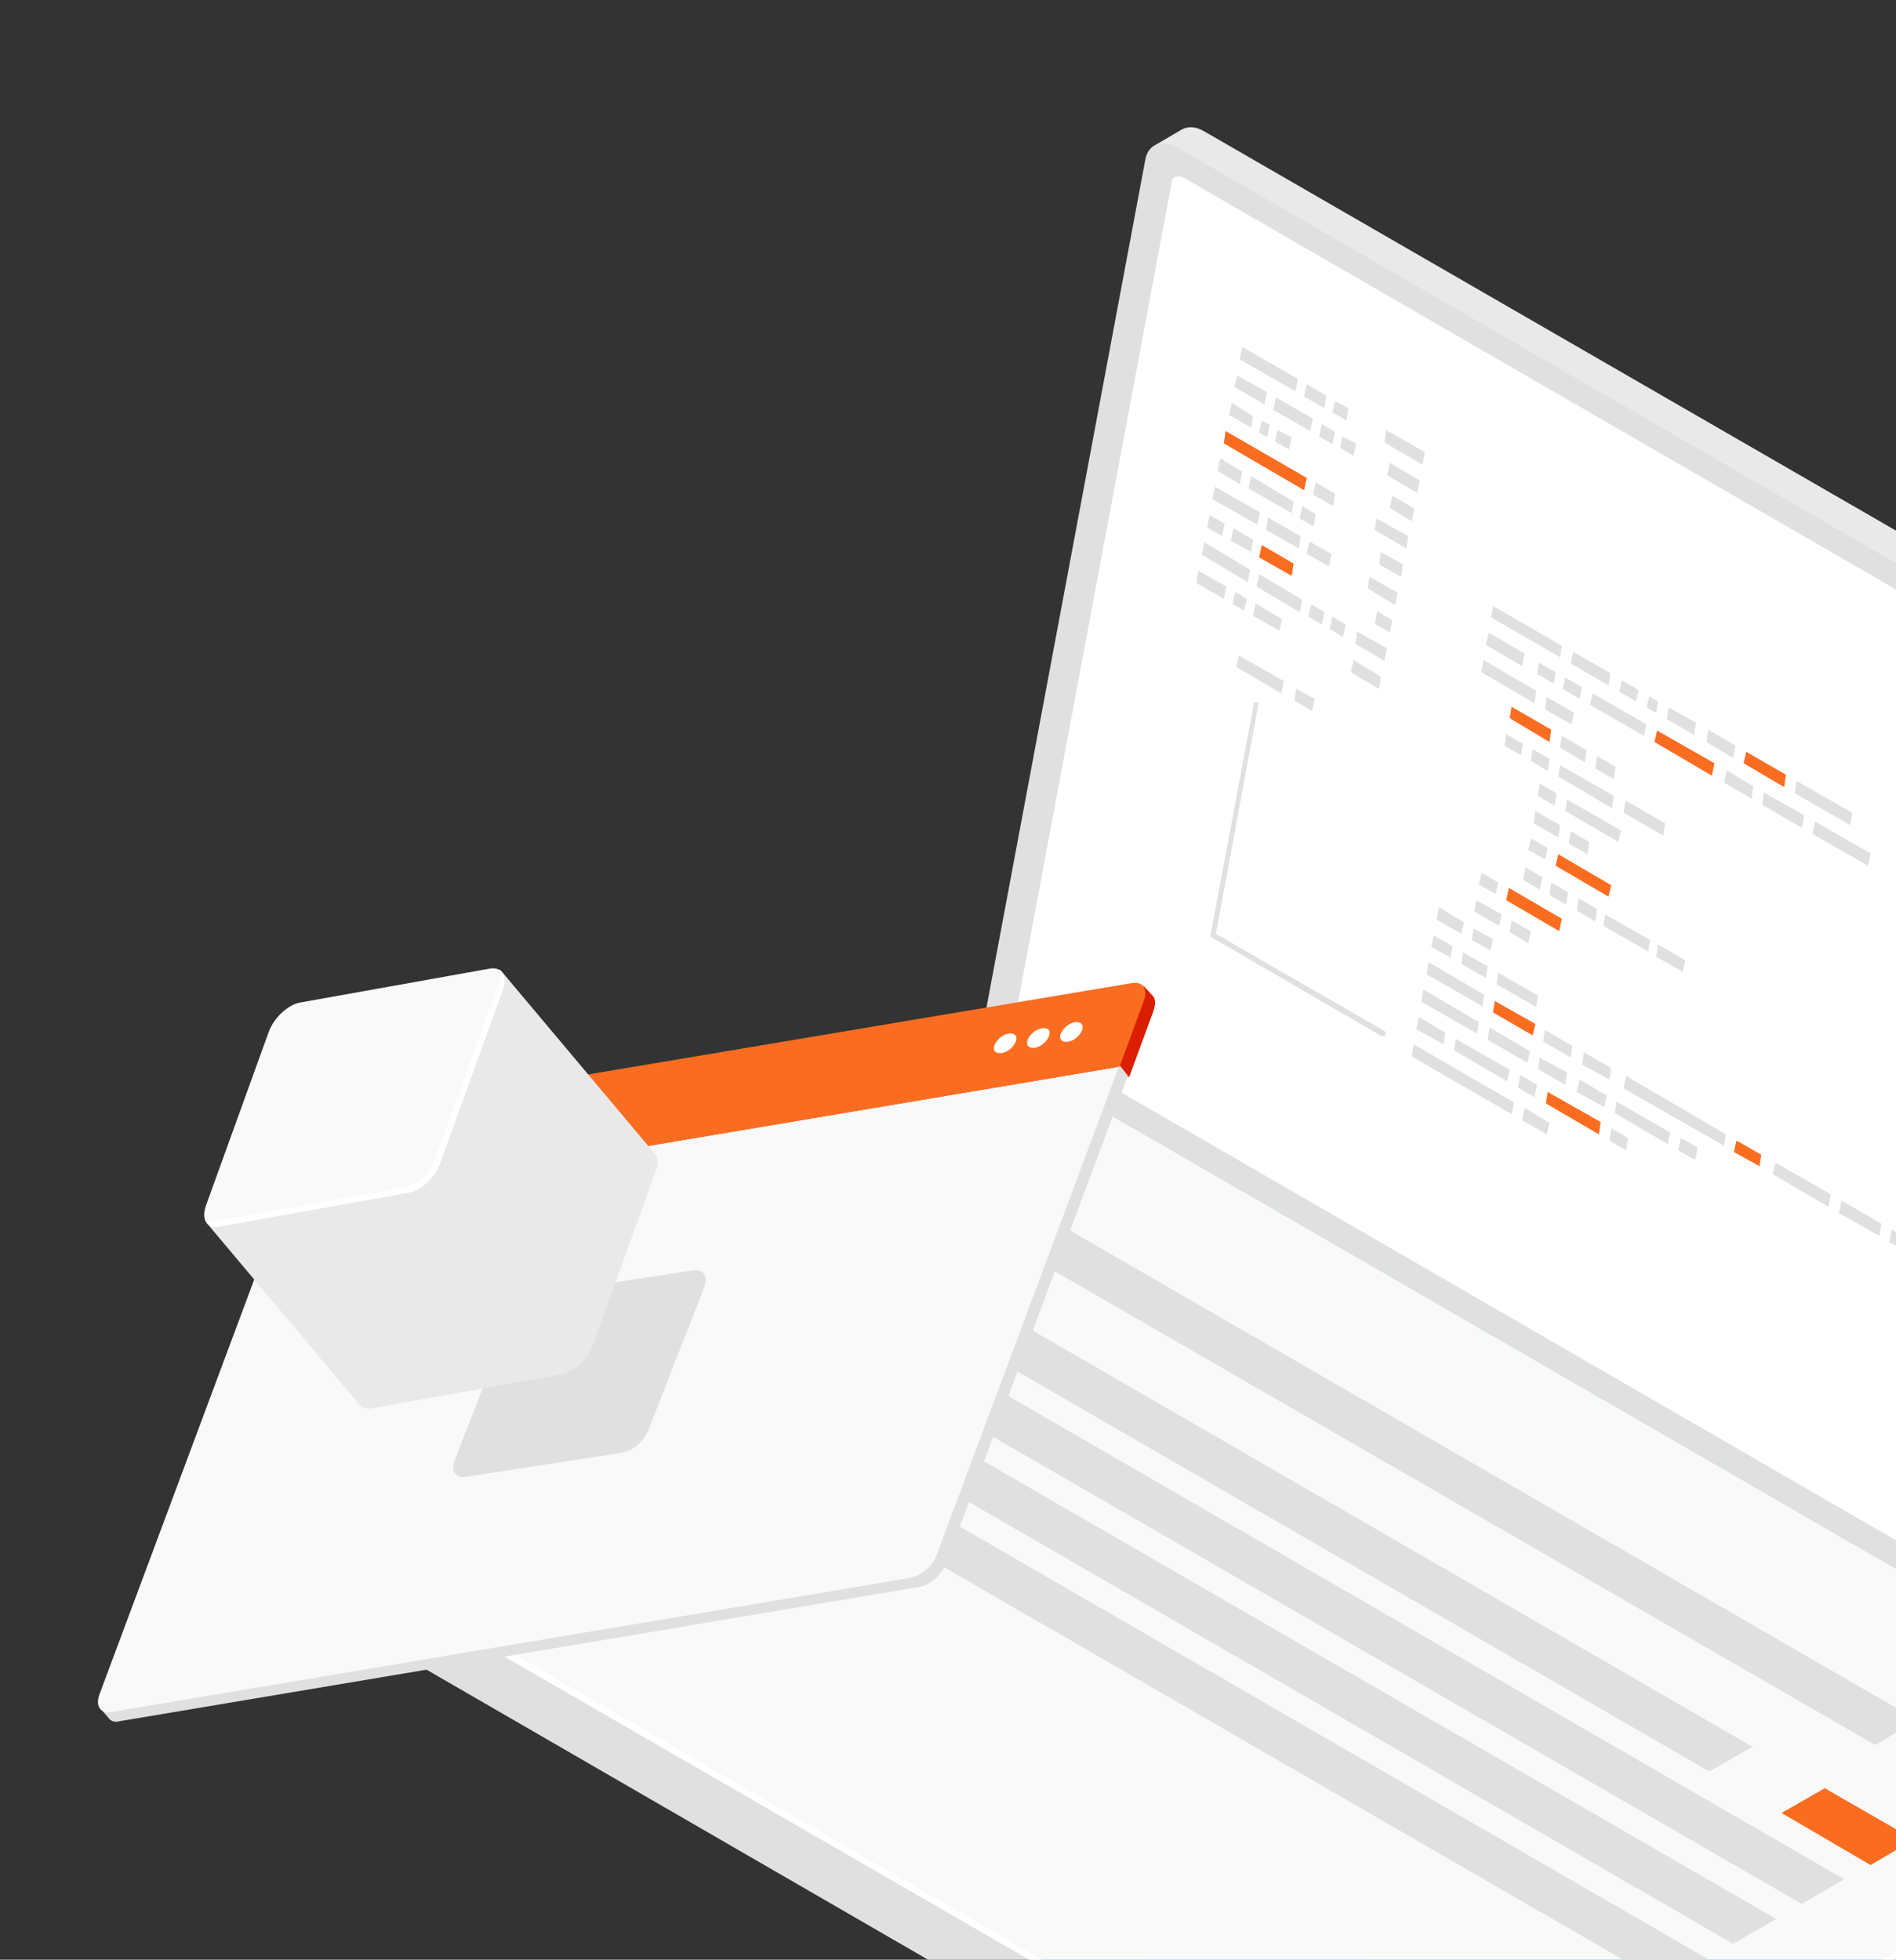 <svg width="329" height="340" viewBox="0 0 329 340" fill="none" xmlns="http://www.w3.org/2000/svg">
<rect x="0" y="0" width="329" height="340" fill="#333333" stroke="none"/>
<path d="M418.316 143.614L208.994 22.814C207.463 21.894 206.084 21.894 205.013 22.507L200.572 25.113L203.175 26.186L175.613 172.894C175.153 175.654 176.838 179.026 179.441 180.406L388.303 301.207L387.997 304.426L392.438 301.82C393.356 301.36 393.969 300.44 394.275 299.214L421.991 151.279C422.603 148.52 420.919 145.147 418.316 143.614Z" fill="url(#paint0_linear_3282_43159)"/>
<path d="M384.628 306.725L374.062 311.937L174.234 196.349C171.938 194.969 167.803 195.123 165.047 196.656L48.978 263.801L37.953 257.822L41.934 270.393C42.087 271.006 42.7 271.466 43.312 271.926L248.5 390.58C250.797 391.96 254.931 391.807 257.688 390.274L378.809 320.369C380.034 319.756 380.647 318.836 380.953 318.069L384.628 306.725Z" fill="#E0E0E0"/>
<path d="M418.316 143.614L208.994 22.814C207.463 21.894 206.084 21.894 205.013 22.507L200.572 25.113L203.175 26.186L175.613 172.894C175.153 175.654 176.838 179.026 179.441 180.406L284.484 241.113L420.919 146.22C420.306 145.3 419.388 144.227 418.316 143.614Z" fill="#E9E9E9"/>
<path d="M384.169 304.119L174.847 183.165C172.244 181.632 170.56 178.26 171.019 175.654L198.735 27.719C199.194 24.959 201.797 24.04 204.247 25.573L413.416 146.527C416.019 148.06 417.703 151.432 417.244 154.038L389.528 301.973C389.222 304.579 386.619 305.652 384.169 304.119Z" fill="#E0E0E0"/>
<path d="M383.248 298.601L177.448 179.64C176.53 179.18 175.917 177.953 176.07 177.034L203.327 31.552C203.48 30.632 204.398 30.325 205.317 30.785L411.117 149.746C412.036 150.206 412.648 151.433 412.495 152.352L385.239 297.834C384.933 298.907 384.167 299.214 383.248 298.601Z" fill="white"/>
<path d="M249.418 380.923L39.483 259.662C37.033 258.282 37.34 255.83 40.096 254.297L163.974 182.706C166.73 181.172 170.865 180.866 173.315 182.246L383.249 303.506C385.699 304.886 385.393 307.339 382.637 308.872L258.759 380.463C256.002 382.149 251.715 382.302 249.418 380.923Z" fill="url(#paint1_linear_3282_43159)"/>
<path d="M249.418 380.923L39.483 259.662C37.033 258.282 37.34 255.83 40.096 254.297L163.974 182.706C166.73 181.172 170.865 180.866 173.315 182.246L383.249 303.506C385.699 304.886 385.393 307.339 382.637 308.872L258.759 380.463C256.002 382.149 251.715 382.302 249.418 380.923Z" fill="#F9F9F9"/>
<path d="M382.636 307.645L258.758 379.237C256.002 380.77 251.868 381.076 249.418 379.697L39.483 258.283C38.718 257.823 38.258 257.21 37.952 256.596C37.646 257.67 38.105 258.896 39.483 259.662L249.418 380.923C251.868 382.303 256.002 382.149 258.758 380.463L382.636 308.872C384.474 307.799 385.239 306.419 384.78 305.193C384.474 306.112 383.708 306.879 382.636 307.645Z" fill="white"/>
<path d="M157.543 205.854L325.368 302.74L332.718 298.447L165.046 201.562L157.543 205.854Z" fill="#E0E0E0"/>
<path d="M139.32 216.432L296.58 307.339L304.083 303.046L146.823 212.139L139.32 216.432Z" fill="#E0E0E0"/>
<path d="M127.377 223.33L312.658 330.334L320.008 326.041L134.88 219.038L127.377 223.33Z" fill="#E0E0E0"/>
<path d="M115.588 230.229L300.716 337.232L308.219 332.94L122.938 225.937L115.588 230.229Z" fill="#E0E0E0"/>
<path d="M103.643 237.127L288.771 344.131L296.274 339.838L111.146 232.835L103.643 237.127Z" fill="#E0E0E0"/>
<path d="M309.137 314.544L324.602 323.589L332.105 319.143L316.64 310.251L309.137 314.544Z" fill="#FA6D21"/>
<path d="M224.766 67.884L215.119 62.365L215.579 60.219L225.225 65.738L224.766 67.884Z" fill="#E0E0E0"/>
<path d="M229.817 70.796L226.295 68.803L226.754 66.657L230.123 68.65L229.817 70.796Z" fill="#E0E0E0"/>
<path d="M233.647 72.943L231.197 71.563L231.657 69.57L233.954 70.797L233.647 72.943Z" fill="#E0E0E0"/>
<path d="M219.405 70.183L214.199 67.117L214.659 65.124L219.865 68.037L219.405 70.183Z" fill="#E0E0E0"/>
<path d="M227.369 74.782L220.938 71.103L221.397 68.957L227.828 72.636L227.369 74.782Z" fill="#E0E0E0"/>
<path d="M231.195 77.082L228.898 75.702L229.358 73.556L231.655 74.935L231.195 77.082Z" fill="#E0E0E0"/>
<path d="M234.871 79.075L232.574 77.695L232.88 75.702L235.33 76.928L234.871 79.075Z" fill="#E0E0E0"/>
<path d="M217.109 74.169L213.281 72.023L213.741 69.876L217.416 72.176L217.109 74.169Z" fill="#E0E0E0"/>
<path d="M219.864 75.856L218.486 75.089L218.946 72.943L220.324 73.709L219.864 75.856Z" fill="#E0E0E0"/>
<path d="M223.692 78.001L221.242 76.622L221.702 74.629L224.152 75.855L223.692 78.001Z" fill="#E0E0E0"/>
<path d="M226.296 85.054L212.361 76.929L212.668 74.782L226.755 82.907L226.296 85.054Z" fill="#FA6D21"/>
<path d="M231.35 87.812L227.828 85.82L228.288 83.673L231.656 85.666L231.35 87.812Z" fill="#E0E0E0"/>
<path d="M215.119 83.98L211.291 81.681L211.75 79.535L215.579 81.834L215.119 83.98Z" fill="#E0E0E0"/>
<path d="M224.154 89.039L216.65 84.747L217.11 82.601L224.46 87.046L224.154 89.039Z" fill="#E0E0E0"/>
<path d="M227.981 91.339L225.531 89.959L225.991 87.813L228.288 89.193L227.981 91.339Z" fill="#E0E0E0"/>
<path d="M218.18 91.032L210.371 86.586L210.83 84.44L218.64 88.886L218.18 91.032Z" fill="#E0E0E0"/>
<path d="M225.379 95.171L219.713 91.952L220.019 89.806L225.685 93.025L225.379 95.171Z" fill="#E0E0E0"/>
<path d="M230.584 98.237L226.756 96.091L227.215 93.945L231.043 96.091L230.584 98.237Z" fill="#E0E0E0"/>
<path d="M212.056 93.025L209.453 91.492L209.913 89.346L212.516 90.879L212.056 93.025Z" fill="#E0E0E0"/>
<path d="M217.108 95.785L213.586 93.792L214.045 91.645L217.414 93.638L217.108 95.785Z" fill="#E0E0E0"/>
<path d="M224.152 99.924L218.486 96.704L218.946 94.558L224.458 97.777L224.152 99.924Z" fill="#FA6D21"/>
<path d="M216.496 100.996L208.533 96.244L208.993 94.098L216.955 98.85L216.496 100.996Z" fill="#E0E0E0"/>
<path d="M225.53 106.209L218.027 101.763L218.487 99.617L225.99 104.062L225.53 106.209Z" fill="#E0E0E0"/>
<path d="M229.359 108.355L227.063 106.975L227.522 104.829L229.819 106.209L229.359 108.355Z" fill="#E0E0E0"/>
<path d="M233.035 110.501L230.738 109.121L231.198 106.975L233.495 108.355L233.035 110.501Z" fill="#E0E0E0"/>
<path d="M212.362 103.909L207.615 101.15L207.921 99.004L212.821 101.763L212.362 103.909Z" fill="#E0E0E0"/>
<path d="M240.23 76.775L246.815 80.608L247.274 78.461L240.537 74.629L240.23 76.775Z" fill="#E0E0E0"/>
<path d="M240.689 82.448L245.896 85.513L246.355 83.367L241.149 80.301L240.689 82.448Z" fill="#E0E0E0"/>
<path d="M241.15 88.119L244.978 90.419L245.438 88.273L241.61 85.973L241.15 88.119Z" fill="#E0E0E0"/>
<path d="M238.547 91.952L244.06 95.171L244.366 93.025L238.853 89.959L238.547 91.952Z" fill="#E0E0E0"/>
<path d="M239.312 97.93L243.141 100.077L243.447 97.93L239.619 95.784L239.312 97.93Z" fill="#E0E0E0"/>
<path d="M237.322 102.07L242.069 104.982L242.528 102.836L237.628 100.077L237.322 102.07Z" fill="#E0E0E0"/>
<path d="M238.547 108.202L241.15 109.735L241.609 107.589L239.006 106.056L238.547 108.202Z" fill="#E0E0E0"/>
<path d="M235.178 111.727L240.231 114.64L240.69 112.494L235.484 109.581L235.178 111.727Z" fill="#E0E0E0"/>
<path d="M234.412 116.633L239.312 119.546L239.618 117.4L234.871 114.487L234.412 116.633Z" fill="#E0E0E0"/>
<path d="M215.883 105.902L213.893 104.829L214.352 102.683L216.343 103.91L215.883 105.902Z" fill="#E0E0E0"/>
<path d="M222.008 109.428L217.414 106.822L217.873 104.676L222.467 107.435L222.008 109.428Z" fill="#E0E0E0"/>
<path d="M222.315 120.312L214.506 115.713L214.965 113.72L222.775 118.166L222.315 120.312Z" fill="#E0E0E0"/>
<path d="M227.676 123.378L224.613 121.539L224.92 119.546L228.135 121.232L227.676 123.378Z" fill="#E0E0E0"/>
<path d="M258.76 107.129L270.704 114.027L271.01 112.034L259.066 105.136L258.76 107.129Z" fill="#E0E0E0"/>
<path d="M272.541 115.1L279.125 118.932L279.432 116.786L273 113.107L272.541 115.1Z" fill="#E0E0E0"/>
<path d="M289.23 124.758L293.977 127.517L294.284 125.371L289.537 122.765L289.23 124.758Z" fill="#E0E0E0"/>
<path d="M285.709 122.765L287.393 123.685L287.7 121.692L286.168 120.772L285.709 122.765Z" fill="#E0E0E0"/>
<path d="M280.963 120.006L283.872 121.692L284.332 119.699L281.422 118.013L280.963 120.006Z" fill="#E0E0E0"/>
<path d="M268.1 123.072L272.693 125.678L273.153 123.685L268.406 120.926L268.1 123.072Z" fill="#E0E0E0"/>
<path d="M257.076 116.634L266.264 121.999L266.57 119.853L257.382 114.487L257.076 116.634Z" fill="#E0E0E0"/>
<path d="M269.938 150.206L279.125 155.571L279.585 153.578L270.397 148.213L269.938 150.206Z" fill="#FA6D21"/>
<path d="M265.191 147.447L268.101 149.133L268.56 147.14L265.651 145.454L265.191 147.447Z" fill="#E0E0E0"/>
<path d="M271.621 140.701L280.809 146.067L281.268 144.074L271.927 138.708L271.621 140.701Z" fill="#E0E0E0"/>
<path d="M266.875 138.095L269.784 139.781L270.091 137.635L267.181 135.949L266.875 138.095Z" fill="#E0E0E0"/>
<path d="M262.741 191.29L245.285 181.173L244.979 183.319L262.282 193.283L262.741 191.29Z" fill="#E0E0E0"/>
<path d="M268.866 194.816L264.579 192.21L264.119 194.356L268.407 196.809L268.866 194.816Z" fill="#E0E0E0"/>
<path d="M299.491 196.809L282.188 186.691L281.729 188.838L299.185 198.802L299.491 196.809Z" fill="#E0E0E0"/>
<path d="M305.616 200.335L301.329 197.882L300.869 199.875L305.31 202.328L305.616 200.335Z" fill="#FA6D21"/>
<path d="M250.797 179.18L246.204 176.42L245.744 178.567L250.491 181.173L250.797 179.18Z" fill="#E0E0E0"/>
<path d="M279.584 185.312L274.837 182.552L274.531 184.698L279.278 187.305L279.584 185.312Z" fill="#E0E0E0"/>
<path d="M261.975 185.619L252.634 180.253L252.328 182.246L261.516 187.611L261.975 185.619Z" fill="#E0E0E0"/>
<path d="M266.722 188.224L263.813 186.538L263.354 188.684L266.263 190.371L266.722 188.224Z" fill="#E0E0E0"/>
<path d="M277.748 194.663L268.56 189.451L268.254 191.444L277.442 196.809L277.748 194.663Z" fill="#FA6D21"/>
<path d="M282.493 197.423L279.584 195.736L279.277 197.883L282.187 199.569L282.493 197.423Z" fill="#E0E0E0"/>
<path d="M278.82 190.064L274.073 187.305L273.613 189.451L278.36 192.057L278.82 190.064Z" fill="#E0E0E0"/>
<path d="M289.844 196.502L280.504 191.137L280.197 193.13L289.385 198.495L289.844 196.502Z" fill="#E0E0E0"/>
<path d="M294.592 199.109L291.682 197.423L291.223 199.569L294.132 201.255L294.592 199.109Z" fill="#E0E0E0"/>
<path d="M256.617 177.341L246.97 171.668L246.664 173.815L256.311 179.333L256.617 177.341Z" fill="#E0E0E0"/>
<path d="M265.498 182.399L258.455 178.26L258.148 180.406L265.039 184.392L265.498 182.399Z" fill="#E0E0E0"/>
<path d="M271.928 186.078L267.181 183.472L266.875 185.465L271.622 188.224L271.928 186.078Z" fill="#E0E0E0"/>
<path d="M317.714 207.234L308.067 201.715L307.607 203.708L317.254 209.38L317.714 207.234Z" fill="#E0E0E0"/>
<path d="M326.442 212.292L319.551 208.307L319.092 210.453L326.136 214.439L326.442 212.292Z" fill="#E0E0E0"/>
<path d="M333.025 216.125L328.278 213.366L327.818 215.512L332.565 218.118L333.025 216.125Z" fill="#E0E0E0"/>
<path d="M314.498 144.687L324.145 150.206L324.604 148.059L314.957 142.541L314.498 144.687Z" fill="#E0E0E0"/>
<path d="M305.768 139.628L312.658 143.614L313.118 141.468L306.074 137.482L305.768 139.628Z" fill="#E0E0E0"/>
<path d="M299.186 135.796L303.932 138.556L304.239 136.409L299.645 133.65L299.186 135.796Z" fill="#E0E0E0"/>
<path d="M311.436 137.635L321.082 143.154L321.389 141.008L311.742 135.489L311.436 137.635Z" fill="#E0E0E0"/>
<path d="M302.553 132.423L309.596 136.562L309.903 134.416L303.012 130.43L302.553 132.423Z" fill="#FA6D21"/>
<path d="M296.123 128.744L300.717 131.503L301.176 129.357L296.429 126.598L296.123 128.744Z" fill="#E0E0E0"/>
<path d="M272.236 146.373L275.452 148.213L275.758 146.067L272.543 144.227L272.236 146.373Z" fill="#E0E0E0"/>
<path d="M266.109 142.847L270.397 145.3L270.703 143.154L266.416 140.701L266.109 142.847Z" fill="#E0E0E0"/>
<path d="M257.535 172.588L247.888 166.916L247.582 169.062L257.229 174.581L257.535 172.588Z" fill="#E0E0E0"/>
<path d="M266.416 177.647L259.373 173.661L259.066 175.654L265.957 179.64L266.416 177.647Z" fill="#FA6D21"/>
<path d="M272.846 181.48L268.099 178.72L267.793 180.713L272.54 183.473L272.846 181.48Z" fill="#E0E0E0"/>
<path d="M252.021 164.156L248.805 162.317L248.346 164.31L251.714 166.149L252.021 164.156Z" fill="#E0E0E0"/>
<path d="M258.147 167.682L253.859 165.229L253.553 167.222L257.84 169.675L258.147 167.682Z" fill="#E0E0E0"/>
<path d="M266.875 172.741L259.984 168.755L259.678 170.748L266.568 174.734L266.875 172.741Z" fill="#E0E0E0"/>
<path d="M276.828 133.343L280.044 135.183L280.35 133.036L277.134 131.197L276.828 133.343Z" fill="#E0E0E0"/>
<path d="M270.703 129.664L274.991 132.27L275.297 130.124L271.009 127.671L270.703 129.664Z" fill="#E0E0E0"/>
<path d="M261.977 124.605L268.867 128.744L269.173 126.598L262.283 122.612L261.977 124.605Z" fill="#FA6D21"/>
<path d="M281.729 141.008L288.619 144.994L288.925 142.848L282.035 138.862L281.729 141.008Z" fill="#E0E0E0"/>
<path d="M270.396 134.723L279.737 140.242L280.043 138.095L270.703 132.73L270.396 134.723Z" fill="#E0E0E0"/>
<path d="M265.65 131.964L268.56 133.803L268.866 131.657L265.957 129.971L265.65 131.964Z" fill="#E0E0E0"/>
<path d="M261.057 129.357L263.966 131.043L264.272 129.051L261.363 127.364L261.057 129.357Z" fill="#E0E0E0"/>
<path d="M261.365 156.185L270.553 161.55L271.012 159.404L261.825 154.039L261.365 156.185Z" fill="#FA6D21"/>
<path d="M256.617 153.425L259.526 155.111L259.986 153.119L257.076 151.432L256.617 153.425Z" fill="#E0E0E0"/>
<path d="M261.977 161.704L265.192 163.697L265.652 161.551L262.283 159.711L261.977 161.704Z" fill="#E0E0E0"/>
<path d="M273.615 158.025L276.831 159.864L277.137 157.718L273.922 155.878L273.615 158.025Z" fill="#E0E0E0"/>
<path d="M278.207 160.63L286.016 165.076L286.323 163.083L278.513 158.637L278.207 160.63Z" fill="#E0E0E0"/>
<path d="M287.396 165.996L291.99 168.602L292.45 166.609L287.703 163.85L287.396 165.996Z" fill="#E0E0E0"/>
<path d="M255.852 158.178L260.139 160.631L260.598 158.638L256.158 156.185L255.852 158.178Z" fill="#E0E0E0"/>
<path d="M255.393 163.083L258.608 164.923L259.068 162.93L255.699 161.09L255.393 163.083Z" fill="#E0E0E0"/>
<path d="M249.268 159.557L253.555 162.01L254.014 160.017L249.727 157.411L249.268 159.557Z" fill="#E0E0E0"/>
<path d="M268.869 155.265L271.779 156.951L272.085 154.805L269.175 153.119L268.869 155.265Z" fill="#E0E0E0"/>
<path d="M264.273 152.659L267.183 154.345L267.642 152.199L264.733 150.513L264.273 152.659Z" fill="#E0E0E0"/>
<path d="M287.088 128.744L297.041 134.569L297.5 132.423L287.547 126.751L287.088 128.744Z" fill="#FA6D21"/>
<path d="M275.91 122.305L285.251 127.671L285.71 125.678L276.37 120.312L275.91 122.305Z" fill="#E0E0E0"/>
<path d="M271.162 119.546L274.071 121.232L274.531 119.24L271.621 117.553L271.162 119.546Z" fill="#E0E0E0"/>
<path d="M266.723 116.94L269.632 118.626L269.938 116.633L267.029 114.947L266.723 116.94Z" fill="#E0E0E0"/>
<path d="M264.12 115.56L257.842 111.881L258.301 109.735L264.579 113.414L264.12 115.56Z" fill="#E0E0E0"/>
<path d="M240.08 179.793C239.927 179.793 239.927 179.793 239.774 179.793L210.22 162.623C210.067 162.47 209.914 162.317 210.067 162.163L217.57 122.152C217.57 121.845 217.877 121.692 218.03 121.845C218.336 121.845 218.489 122.152 218.336 122.305L210.986 162.01L240.233 178.873C240.386 179.026 240.539 179.333 240.386 179.486C240.386 179.793 240.233 179.793 240.08 179.793Z" fill="#E0E0E0"/>
<path d="M198.459 171.069L197.414 173.424L60.127 196.447C58.298 196.709 56.077 198.671 55.424 200.764L51.244 212.145L195.977 186.767L200.157 175.386C200.549 174.209 200.549 173.293 200.026 172.77L198.459 171.069Z" fill="url(#paint2_linear_3282_43159)"/>
<path d="M187.617 189.252L50.983 212.145L20.155 294.69L17.412 296.391L18.849 298.091C19.241 298.615 19.894 298.876 20.808 298.615L159.532 275.329C161.361 275.068 163.581 273.106 164.235 271.013L195.715 186.636L194.278 184.805L187.617 189.252Z" fill="#E0E0E0"/>
<path d="M157.965 273.76L19.241 297.045C17.412 297.307 16.498 295.999 17.282 293.906L48.762 209.529L194.148 185.067L162.667 269.443C162.014 271.536 159.924 273.367 157.965 273.76Z" fill="#F9F9F9"/>
<path d="M57.906 193.831L196.499 170.546C198.328 170.284 199.242 171.592 198.458 173.685L194.278 185.066L48.893 209.529L53.073 198.148C53.856 196.055 55.946 194.093 57.906 193.831Z" fill="#FA6D21"/>
<path d="M176.252 180.75C175.861 181.665 174.816 182.581 173.771 182.712C172.726 182.843 172.203 182.189 172.595 181.273C172.987 180.357 174.032 179.441 175.077 179.311C176.122 179.18 176.644 179.834 176.252 180.75Z" fill="white"/>
<path d="M182 179.834C181.609 180.75 180.564 181.665 179.519 181.796C178.474 181.927 177.951 181.273 178.343 180.357C178.735 179.441 179.78 178.526 180.825 178.395C181.87 178.264 182.392 178.787 182 179.834Z" fill="white"/>
<path d="M187.747 178.787C187.355 179.703 186.31 180.619 185.265 180.75C184.22 180.88 183.697 180.226 184.089 179.311C184.481 178.395 185.526 177.479 186.571 177.348C187.616 177.218 188.138 177.872 187.747 178.787Z" fill="white"/>
<path d="M107.935 252.044L80.765 256.23C79.067 256.492 78.152 255.184 78.936 253.222L88.602 228.497C89.386 226.535 91.345 224.835 93.174 224.573L120.344 220.387C122.042 220.125 122.957 221.433 122.173 223.396L112.507 248.12C111.723 250.082 109.764 251.783 107.935 252.044Z" fill="#E0E0E0"/>
<path d="M87.297 168.845L35.83 212.145L62.347 243.672C62.739 244.195 63.523 244.588 64.568 244.326L97.485 238.439C99.575 238.047 102.057 235.823 102.841 233.468L113.813 203.119C114.205 201.941 114.205 200.895 113.683 200.241L87.297 168.845Z" fill="#E9E9E9"/>
<path d="M70.968 206.913L38.051 212.799C35.961 213.192 34.916 211.622 35.7 209.267L46.672 178.918C47.587 176.563 49.938 174.339 52.028 173.947L84.945 168.06C87.035 167.668 88.08 169.237 87.296 171.592L76.324 201.941C75.54 204.296 73.058 206.52 70.968 206.913Z" fill="#F9F9F9"/>
<path d="M86.512 170.676L75.54 201.026C74.625 203.38 72.274 205.604 70.184 205.997L37.267 211.884C36.613 212.014 36.091 211.884 35.568 211.622C35.96 212.538 36.744 213.061 38.05 212.799L70.968 206.913C73.058 206.52 75.54 204.296 76.323 201.941L87.296 171.592C87.818 170.022 87.557 168.714 86.643 168.191C86.904 168.976 86.904 169.761 86.512 170.676Z" fill="white"/>
<defs>
<linearGradient id="paint0_linear_3282_43159" x1="328.792" y1="8.512" x2="290.35" y2="196.503" gradientUnits="userSpaceOnUse">
<stop stop-color="#2573BA"/>
<stop offset="1" stop-color="#0063AD"/>
</linearGradient>
<linearGradient id="paint1_linear_3282_43159" x1="267.489" y1="387.274" x2="148.218" y2="163.162" gradientUnits="userSpaceOnUse">
<stop stop-color="#59BDEF"/>
<stop offset="1" stop-color="#7BDAFF"/>
</linearGradient>
<linearGradient id="paint2_linear_3282_43159" x1="71.922" y1="237.495" x2="179.868" y2="148.584" gradientUnits="userSpaceOnUse">
<stop offset="0.403" stop-color="#FD5A05"/>
<stop offset="0.423" stop-color="#FA5505"/>
<stop offset="0.55" stop-color="#EC3D03"/>
<stop offset="0.685" stop-color="#E22C01"/>
<stop offset="0.829" stop-color="#DC2100"/>
<stop offset="1" stop-color="#DA1E00"/>
</linearGradient>
</defs>
</svg>
